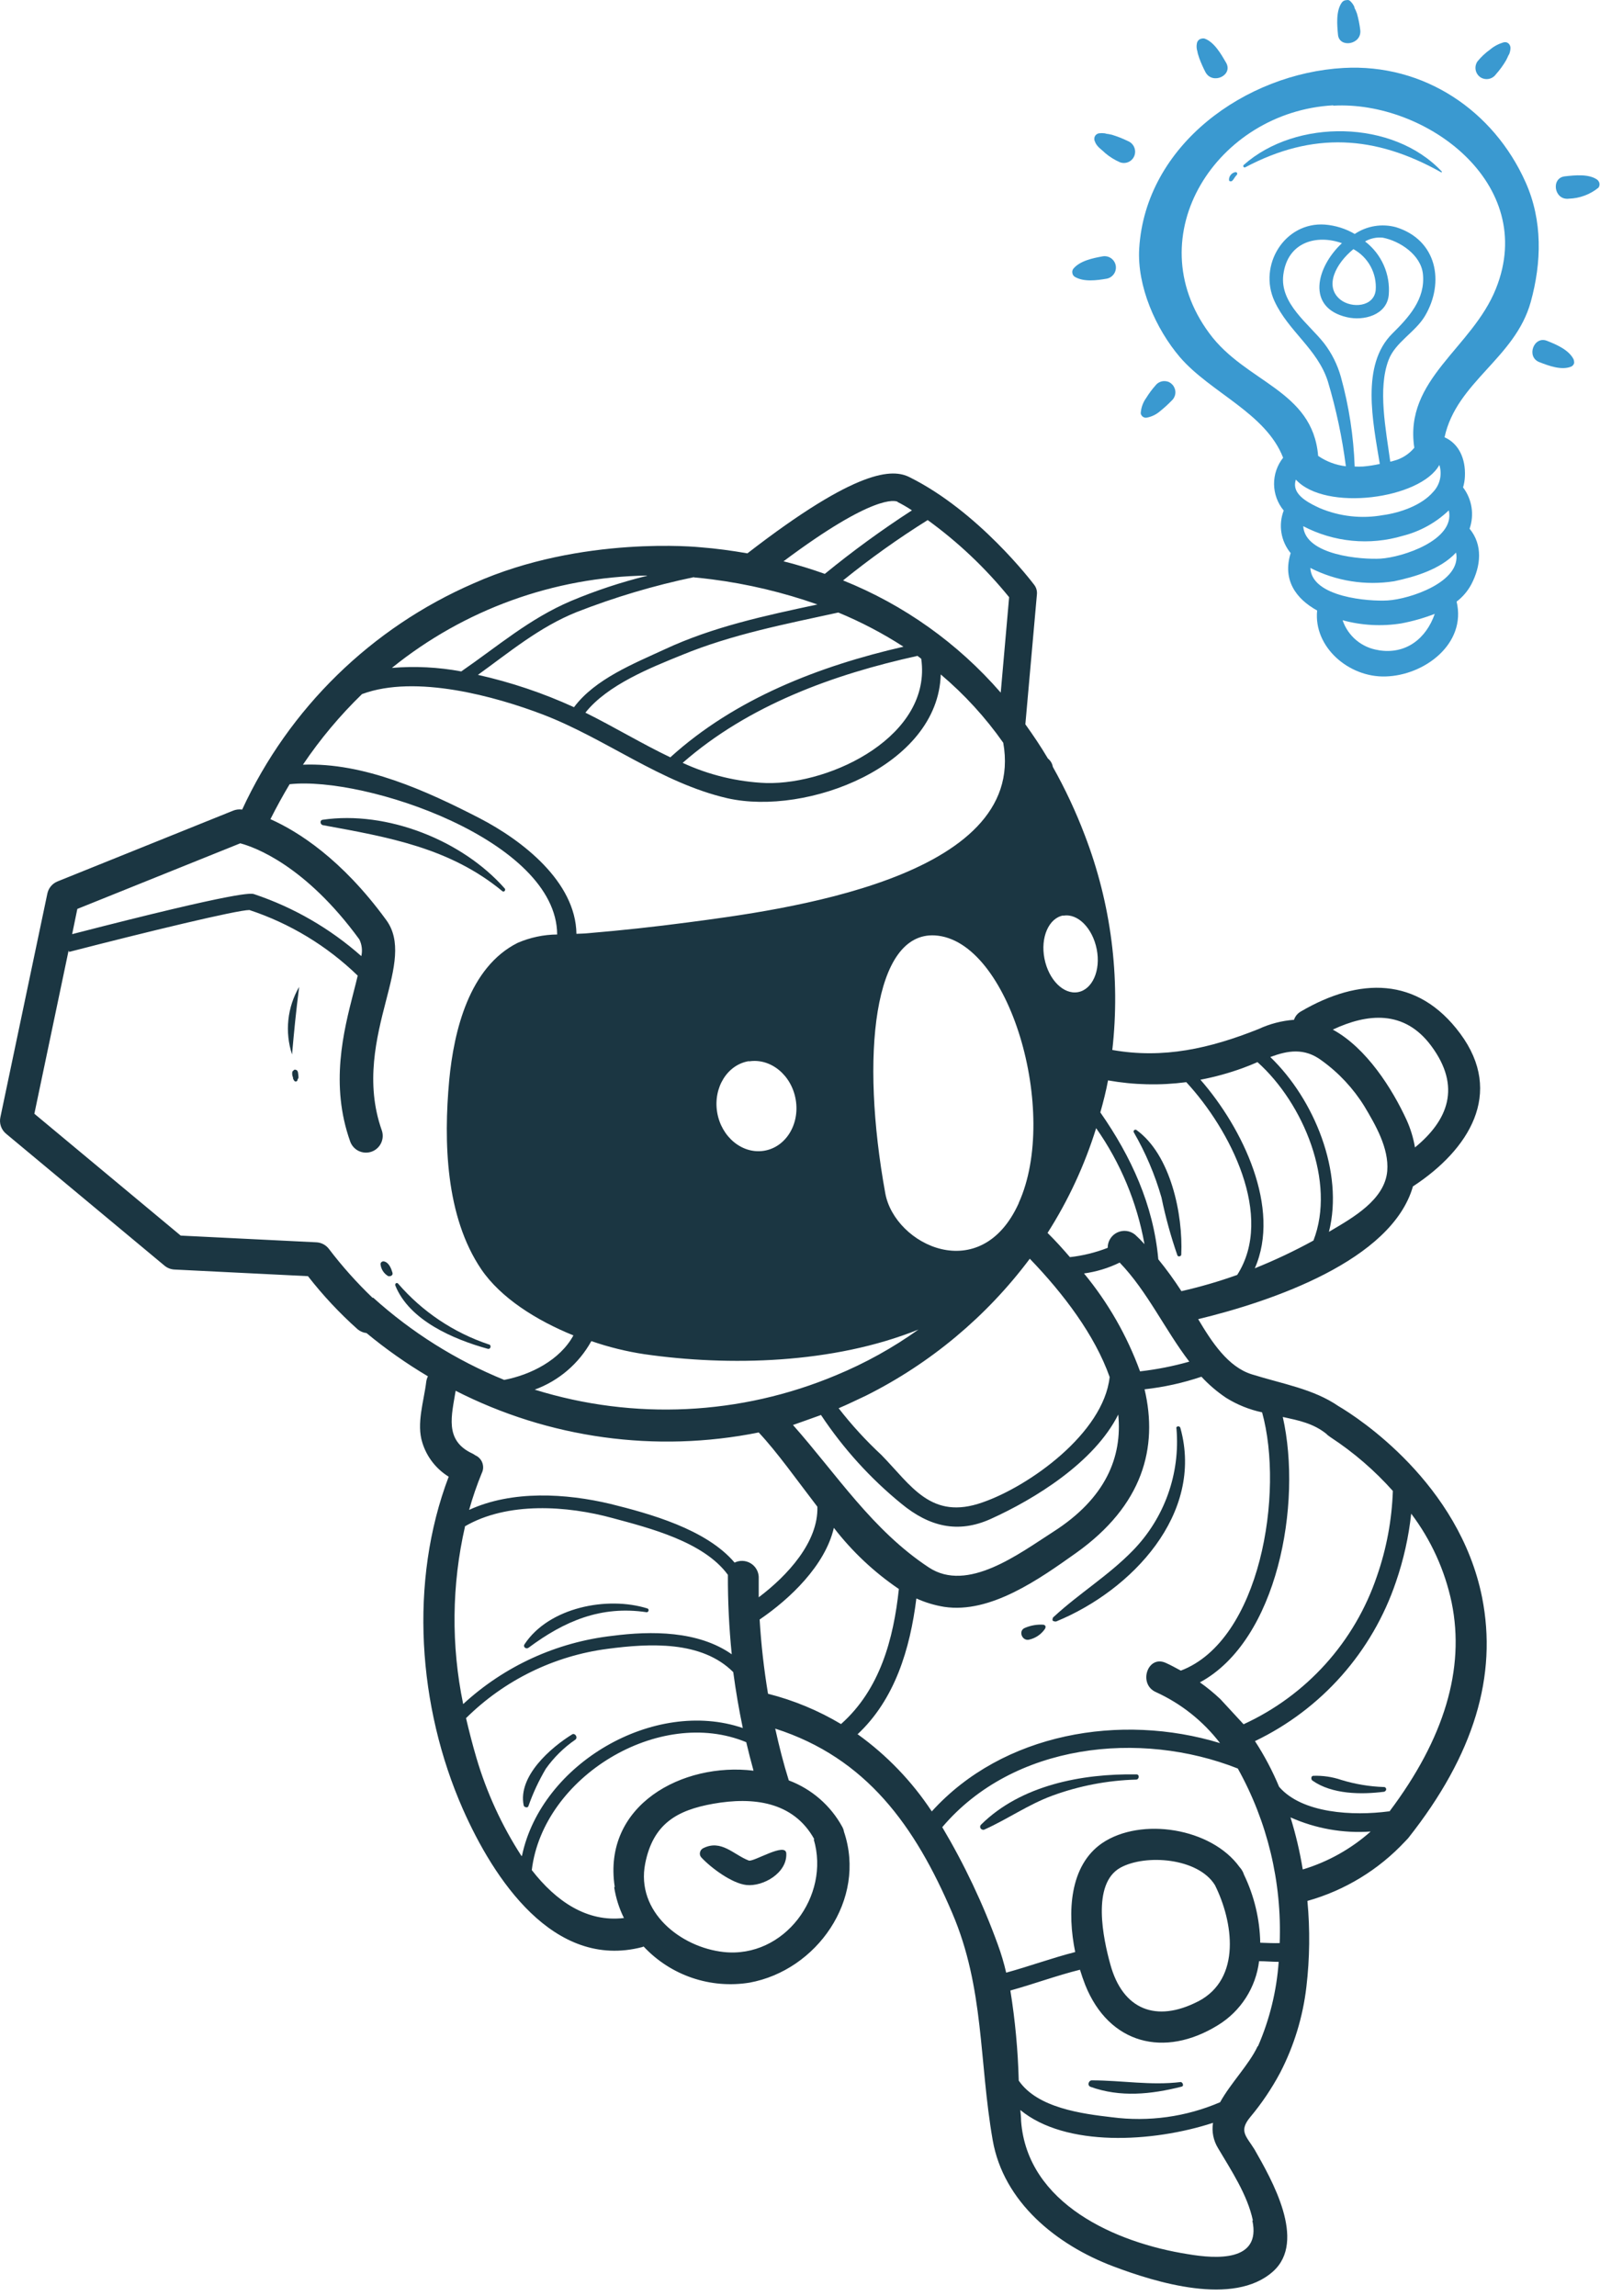 <svg width="191" height="274" viewBox="0 0 191 274" fill="none" xmlns="http://www.w3.org/2000/svg">
<path d="M60.252 106.019C55.182 100.259 46.172 96.699 38.522 97.819C38.122 97.879 38.222 98.429 38.582 98.469C46.322 99.889 53.682 101.149 59.982 106.349C60.172 106.499 60.412 106.199 60.252 106.019Z" fill="#1B3642"/>
<path d="M77.192 192.379C77.453 192.379 77.522 192.009 77.282 191.929C72.492 190.429 65.512 191.798 62.612 196.208C62.402 196.528 62.812 196.828 63.092 196.618C67.372 193.428 71.763 191.559 77.192 192.379Z" fill="#1B3642"/>
<path d="M68.312 206.948C65.732 208.538 61.812 211.948 62.512 215.418C62.525 215.481 62.561 215.538 62.612 215.578C62.659 215.62 62.719 215.645 62.782 215.648C62.84 215.669 62.904 215.669 62.962 215.648C62.99 215.634 63.015 215.615 63.036 215.591C63.057 215.567 63.072 215.539 63.082 215.509C63.627 213.957 64.324 212.464 65.162 211.049C66.126 209.694 67.321 208.519 68.692 207.578C69.012 207.308 68.642 206.768 68.312 206.948Z" fill="#1B3642"/>
<path d="M135.642 211.729C129.162 211.629 121.872 213.009 117.112 217.729C117.053 217.788 117.014 217.865 117.002 217.948C117.001 218.029 117.022 218.109 117.062 218.179C117.11 218.248 117.181 218.297 117.262 218.318C117.339 218.349 117.425 218.349 117.502 218.318C120.272 217.078 122.752 215.319 125.642 214.259C128.851 213.088 132.228 212.442 135.642 212.349C136.002 212.329 136.062 211.709 135.642 211.729Z" fill="#1B3642"/>
<path d="M140.962 248.438C137.372 248.878 133.912 248.238 130.342 248.238C130.254 248.238 130.168 248.27 130.102 248.328C130.034 248.386 129.985 248.463 129.962 248.549C129.932 248.633 129.932 248.724 129.962 248.809C129.999 248.89 130.063 248.956 130.142 248.998C133.732 250.298 137.402 249.908 141.022 248.998C141.058 248.993 141.092 248.981 141.123 248.962C141.154 248.943 141.181 248.918 141.202 248.889C141.216 248.857 141.224 248.823 141.224 248.788C141.224 248.754 141.216 248.72 141.202 248.688C141.189 248.617 141.15 248.553 141.092 248.509C141.056 248.474 141.011 248.449 140.962 248.438Z" fill="#1B3642"/>
<path d="M165.193 213.238C163.48 213.179 161.782 212.897 160.143 212.398C159.063 212.028 157.924 211.859 156.783 211.898C156.493 211.898 156.473 212.329 156.673 212.469C159.013 214.119 162.513 214.149 165.233 213.799C165.299 213.78 165.359 213.741 165.403 213.688C165.45 213.638 165.476 213.572 165.476 213.504C165.476 213.435 165.45 213.368 165.403 213.318C165.377 213.289 165.344 213.268 165.307 213.254C165.271 213.24 165.232 213.234 165.193 213.238Z" fill="#1B3642"/>
<path d="M83.923 220.549C83.828 220.599 83.745 220.671 83.683 220.759C83.623 220.843 83.582 220.937 83.563 221.038C83.538 221.14 83.538 221.247 83.563 221.349C83.59 221.453 83.641 221.549 83.713 221.629C84.843 222.859 87.363 224.739 89.103 224.929C91.103 225.139 93.983 223.489 93.863 221.159C93.793 219.769 89.943 222.219 89.383 222.009C87.563 221.309 86.093 219.439 83.923 220.549Z" fill="#1B3642"/>
<path d="M125.872 193.469C125.95 193.498 126.035 193.498 126.113 193.469C135.113 189.769 143.753 180.638 140.913 170.408C140.9 170.341 140.862 170.28 140.806 170.241C140.749 170.202 140.68 170.186 140.613 170.198C140.545 170.209 140.485 170.245 140.443 170.299C140.418 170.363 140.418 170.434 140.443 170.498C140.667 173.148 140.319 175.816 139.422 178.319C138.525 180.823 137.099 183.105 135.243 185.009C132.323 188.009 128.822 190.129 125.792 192.929C125.757 192.952 125.727 192.983 125.705 193.019C125.683 193.056 125.668 193.096 125.663 193.139C125.633 193.216 125.633 193.301 125.663 193.379C125.719 193.434 125.794 193.466 125.872 193.469Z" fill="#1B3642"/>
<path d="M122.823 195.658C123.611 195.489 124.303 195.019 124.752 194.349C124.779 194.303 124.797 194.251 124.803 194.199C124.816 194.146 124.816 194.091 124.803 194.038C124.78 193.993 124.745 193.956 124.702 193.929C124.659 193.895 124.607 193.873 124.553 193.868C123.807 193.82 123.06 193.947 122.372 194.239C121.512 194.559 121.993 195.828 122.823 195.658Z" fill="#1B3642"/>
<path d="M140.553 149.799C140.576 149.847 140.615 149.885 140.663 149.908C140.712 149.923 140.764 149.923 140.813 149.908C140.865 149.899 140.914 149.875 140.953 149.839C140.989 149.801 141.01 149.75 141.013 149.698C141.233 144.938 139.763 137.749 135.623 134.809C135.583 134.8 135.542 134.8 135.503 134.809C135.461 134.81 135.422 134.828 135.393 134.858C135.377 134.87 135.363 134.885 135.353 134.902C135.342 134.919 135.336 134.938 135.333 134.958C135.317 135 135.317 135.047 135.333 135.089C136.755 137.546 137.87 140.169 138.653 142.898C139.135 145.237 139.77 147.543 140.553 149.799Z" fill="#1B3642"/>
<path d="M58.332 160.418C54.143 159.015 50.41 156.511 47.522 153.168C47.362 152.988 47.112 153.168 47.192 153.398C48.872 157.568 54.132 159.808 58.192 160.938C58.26 160.964 58.334 160.964 58.402 160.938C58.435 160.923 58.465 160.901 58.489 160.873C58.513 160.846 58.531 160.813 58.542 160.778C58.556 160.745 58.564 160.71 58.564 160.674C58.564 160.638 58.556 160.601 58.542 160.568C58.524 160.527 58.495 160.49 58.458 160.464C58.421 160.437 58.377 160.422 58.332 160.418Z" fill="#1B3642"/>
<path d="M45.843 150.519C45.797 150.509 45.749 150.509 45.703 150.519C45.652 150.528 45.604 150.548 45.562 150.578C45.523 150.601 45.492 150.637 45.473 150.679C45.446 150.721 45.429 150.769 45.423 150.818C45.446 151.119 45.543 151.41 45.705 151.665C45.867 151.92 46.09 152.13 46.352 152.278C46.412 152.293 46.474 152.293 46.533 152.278C46.601 152.28 46.668 152.259 46.723 152.219C46.781 152.184 46.826 152.131 46.852 152.068C46.868 152.003 46.868 151.934 46.852 151.868C46.703 151.368 46.433 150.649 45.843 150.519Z" fill="#1B3642"/>
<path d="M159.782 167.788C156.782 165.728 153.162 165.158 149.422 163.988C146.602 163.108 144.672 160.168 143.032 157.408C151.812 155.288 166.152 150.408 168.672 141.558L168.792 141.488C175.272 137.208 179.632 130.488 174.302 123.318C169.222 116.478 162.232 116.638 155.302 120.688C154.909 120.904 154.612 121.262 154.472 121.688C153 121.799 151.56 122.175 150.222 122.799C144.422 125.109 138.892 126.368 132.782 125.288C133.762 116.601 132.633 107.806 129.492 99.648C128.426 96.844 127.153 94.123 125.682 91.508C125.616 91.114 125.406 90.757 125.092 90.508C124.252 89.088 123.342 87.738 122.402 86.428L123.782 70.918C123.822 70.509 123.704 70.102 123.452 69.778C123.182 69.418 116.772 61.008 108.572 56.938C106.572 55.938 102.412 55.828 89.222 66.028C87.372 65.708 85.492 65.448 83.562 65.299C83.562 65.299 69.472 63.838 56.562 69.598C44.342 74.897 34.5 84.508 28.912 96.598H28.862C28.524 96.555 28.18 96.596 27.862 96.719L6.862 105.178C6.557 105.302 6.286 105.499 6.075 105.752C5.864 106.005 5.719 106.306 5.652 106.629L0.052 133.288C-0.032 133.651 -0.014 134.032 0.106 134.385C0.226 134.739 0.443 135.051 0.732 135.288L19.642 151.028C19.975 151.305 20.389 151.467 20.822 151.488L36.762 152.278C38.544 154.566 40.529 156.688 42.692 158.618C42.994 158.869 43.362 159.025 43.752 159.068C46.057 160.976 48.508 162.701 51.082 164.228C50.981 164.433 50.914 164.653 50.882 164.879C50.612 167.169 49.682 169.878 50.422 172.158C50.944 173.843 52.06 175.282 53.562 176.208C48.802 188.738 49.882 203.688 55.252 215.868C58.912 224.148 66.062 235.089 76.652 232.339C76.71 232.311 76.77 232.287 76.832 232.268C78.424 233.971 80.411 235.255 82.618 236.007C84.824 236.758 87.181 236.954 89.482 236.578C97.482 235.118 103.482 226.668 100.752 218.578C100.719 218.382 100.655 218.194 100.562 218.018C99.169 215.452 96.896 213.474 94.162 212.448C93.532 210.448 93.002 208.348 92.542 206.268C103.452 209.768 109.252 217.918 113.672 228.268C117.522 237.268 116.852 245.908 118.502 255.368C119.792 262.768 126.132 267.878 132.882 270.428C137.882 272.318 147.272 275.258 151.972 271.038C156.032 267.398 151.782 260.038 149.772 256.508C148.772 254.878 147.842 254.318 149.252 252.618C150.617 250.985 151.81 249.216 152.812 247.339C154.473 244.134 155.537 240.654 155.952 237.068C156.352 233.668 156.392 230.236 156.072 226.828C160.55 225.57 164.595 223.104 167.762 219.698L168.102 219.339C176.012 209.339 178.772 199.928 176.922 190.598C174.182 176.988 162.112 169.148 159.782 167.788ZM158.402 171.178C158.652 171.358 158.712 171.428 158.892 171.538C161.619 173.33 164.1 175.472 166.272 177.908C166.153 181.374 165.513 184.803 164.372 188.078C163.063 191.953 160.975 195.52 158.238 198.558C155.5 201.597 152.17 204.043 148.452 205.748L145.682 202.748C144.915 202.026 144.1 201.358 143.242 200.748C152.502 195.748 155.482 179.448 153.132 169.078C154.982 169.488 156.782 169.818 158.402 171.148V171.178ZM170.852 124.799C174.482 129.689 172.852 133.688 168.912 136.918C168.721 135.786 168.385 134.684 167.912 133.638C166.192 129.898 163.112 125.038 159.102 122.858C163.212 120.928 167.632 120.459 170.852 124.799ZM157.792 126.558C159.826 128.025 161.552 129.877 162.872 132.008C164.192 134.218 165.822 137.008 165.602 139.728C165.312 143.168 161.482 145.308 158.812 146.888L158.642 146.988C160.442 139.878 156.902 131.189 151.642 126.129C153.702 125.359 155.702 124.988 157.792 126.558ZM148.352 127.448C148.962 127.228 149.532 126.988 150.112 126.738C155.602 131.648 159.502 141.068 156.792 148.028C154.527 149.27 152.189 150.376 149.792 151.339C152.952 144.169 148.352 134.609 143.302 128.839C145.02 128.511 146.708 128.045 148.352 127.448ZM132.272 128.918C135.356 129.467 138.507 129.539 141.612 129.129C146.842 134.779 152.172 145.129 147.692 152.129C145.513 152.909 143.289 153.556 141.032 154.068C140.172 152.735 139.252 151.468 138.272 150.268C137.692 143.788 135.032 138.008 131.352 132.738C131.702 131.498 132.032 130.208 132.272 128.918ZM109.642 158.648C106.59 160.829 103.298 162.655 99.832 164.089C88.411 168.889 75.661 169.501 63.832 165.818C66.709 164.764 69.109 162.709 70.592 160.028C72.65 160.741 74.769 161.264 76.922 161.589C87.002 163.039 99.432 162.758 109.642 158.648ZM89.412 126.648C92.002 126.238 94.502 128.288 94.992 131.238C95.482 134.188 93.782 136.908 91.192 137.318C88.602 137.728 86.102 135.668 85.612 132.728C85.122 129.788 86.822 127.028 89.412 126.618V126.648ZM132.232 148.898C130.783 149.462 129.267 149.835 127.722 150.008C126.862 149.008 125.962 148.008 125.052 147.118C127.533 143.228 129.483 139.024 130.852 134.618C133.761 138.756 135.73 143.479 136.622 148.458C136.269 148.061 135.895 147.684 135.502 147.328C135.209 147.087 134.855 146.935 134.479 146.888C134.104 146.842 133.722 146.903 133.38 147.064C133.037 147.225 132.748 147.48 132.544 147.8C132.341 148.119 132.233 148.489 132.232 148.868V148.898ZM132.462 164.339C131.712 171.029 122.872 177.338 117.302 179.268C111.142 181.458 108.792 177.268 105.222 173.618C103.37 171.9 101.661 170.034 100.112 168.038C101.212 167.578 102.292 167.038 103.372 166.538C111.074 162.686 117.771 157.091 122.932 150.198C126.972 154.388 130.702 159.328 132.462 164.308V164.339ZM98.022 168.868C100.673 172.856 103.909 176.423 107.622 179.448C110.902 182.138 114.322 183.038 118.292 181.238C123.502 178.878 130.632 174.508 133.492 168.788C133.992 173.858 131.992 178.788 125.722 182.788C121.622 185.418 115.492 190.078 110.882 187.038C104.142 182.598 99.882 175.928 94.662 170.038C95.802 169.628 96.912 169.249 98.022 168.839V168.868ZM129.382 151.958C130.869 151.757 132.314 151.318 133.662 150.658C136.952 154.068 139.052 158.658 141.972 162.478C140.047 163.024 138.08 163.412 136.092 163.638C134.54 159.381 132.271 155.42 129.382 151.928V151.958ZM126.922 109.268C128.642 108.948 130.422 110.738 130.922 113.268C131.422 115.798 130.402 118.078 128.682 118.388C126.962 118.698 125.182 116.918 124.682 114.388C124.182 111.858 125.202 109.548 126.922 109.238V109.268ZM121.612 143.568C117.092 153.568 106.812 148.568 105.682 142.398C102.682 125.908 104.292 111.198 111.602 111.618C120.502 112.148 126.502 132.778 121.612 143.538V143.568ZM120.462 71.288L119.462 82.648C114.342 76.752 107.891 72.162 100.642 69.258C103.859 66.655 107.232 64.251 110.742 62.058C114.371 64.686 117.638 67.78 120.462 71.258V71.288ZM109.552 78.288C109.702 78.388 109.832 78.498 109.972 78.608C111.272 87.718 99.392 93.608 91.492 93.438C88.032 93.301 84.634 92.482 81.492 91.028C89.352 84.148 99.482 80.469 109.552 78.258V78.288ZM80.042 90.379C76.622 88.749 73.312 86.738 69.882 85.038C72.512 81.718 77.702 79.658 81.402 78.158C87.402 75.688 93.762 74.469 100.072 73.089C102.784 74.21 105.388 75.575 107.852 77.168C97.792 79.478 87.772 83.348 80.042 90.348V90.379ZM107.142 59.898C107.722 60.188 108.292 60.518 108.862 60.898C105.258 63.23 101.785 65.761 98.462 68.478C96.862 67.908 95.222 67.398 93.532 66.978C104.332 58.898 106.872 59.738 107.142 59.868V59.898ZM82.842 68.898C83.542 68.958 84.252 69.039 84.962 69.129C89.262 69.681 93.493 70.687 97.582 72.129C91.362 73.459 85.142 74.778 79.332 77.488C75.702 79.168 71.032 81.018 68.522 84.388C64.844 82.705 61 81.411 57.052 80.528C60.872 77.778 64.382 74.828 68.832 73.038C73.378 71.261 78.064 69.867 82.842 68.868V68.898ZM77.232 68.708C74.139 69.472 71.11 70.475 68.172 71.708C63.172 73.838 59.462 77.088 55.062 80.118C52.333 79.609 49.548 79.467 46.782 79.698C55.414 72.723 66.135 68.843 77.232 68.678V68.708ZM43.232 82.818C49.652 80.438 59.232 83.138 64.772 85.248C72.332 88.138 78.852 93.398 86.822 95.248C96.322 97.398 111.992 91.408 112.302 80.478C115.128 82.864 117.635 85.603 119.762 88.629C122.682 104.869 93.052 108.628 82.102 110.068C78.169 110.588 74.229 111.015 70.282 111.348C69.822 111.398 69.282 111.408 68.812 111.428C68.722 105.198 62.342 100.269 57.242 97.629C50.952 94.389 43.442 90.958 36.162 91.248C38.224 88.189 40.6 85.353 43.252 82.788L43.232 82.818ZM9.232 108.458L28.682 100.629C30.382 101.079 36.432 103.239 42.892 112.089C43.2 112.708 43.285 113.414 43.132 114.089C39.408 110.792 35.058 108.278 30.342 106.698C30.002 106.588 28.962 106.218 8.612 111.468L9.232 108.458ZM44.482 154.868C42.596 153.063 40.854 151.114 39.272 149.038C39.095 148.801 38.868 148.607 38.607 148.468C38.346 148.33 38.057 148.252 37.762 148.238L21.572 147.438L4.102 132.898L8.192 113.408L8.242 113.589C17.662 111.159 28.302 108.589 29.772 108.589C34.617 110.191 39.037 112.866 42.702 116.418C42.552 117.058 42.382 117.718 42.202 118.418C41.012 123.058 39.382 129.418 41.802 136.208C41.98 136.708 42.349 137.117 42.828 137.344C43.307 137.572 43.857 137.601 44.357 137.424C44.857 137.246 45.266 136.876 45.493 136.397C45.721 135.918 45.75 135.368 45.572 134.868C43.572 129.218 44.952 123.778 46.082 119.408C47.082 115.558 47.932 112.228 46.082 109.748C40.802 102.518 35.592 99.218 32.282 97.748C32.995 96.328 33.759 94.938 34.572 93.578C43.572 92.578 66.452 100.268 66.512 111.508C64.888 111.523 63.283 111.863 61.792 112.508C56.012 115.408 54.182 122.988 53.622 128.918C52.952 136.218 53.182 145.158 57.452 151.458C59.762 154.858 64.012 157.548 68.452 159.348C66.842 162.298 63.362 164.048 60.192 164.658C54.444 162.32 49.148 158.997 44.542 154.839L44.482 154.868ZM54.342 165.928C65.508 171.638 78.277 173.4 90.572 170.928C92.792 173.298 95.082 176.548 97.572 179.788C97.712 183.988 94.002 188.018 90.572 190.598C90.572 189.778 90.572 188.958 90.572 188.138C90.553 187.809 90.453 187.488 90.28 187.207C90.108 186.925 89.868 186.691 89.583 186.525C89.298 186.359 88.976 186.265 88.646 186.254C88.316 186.242 87.989 186.312 87.692 186.458C84.302 182.458 77.512 180.608 72.882 179.458C67.552 178.188 61.132 177.808 56.002 180.168C56.419 178.676 56.924 177.211 57.512 175.778C57.605 175.591 57.659 175.387 57.672 175.178C57.682 174.968 57.651 174.757 57.582 174.558C57.511 174.359 57.4 174.176 57.255 174.021C57.111 173.866 56.936 173.743 56.742 173.658C56.63 173.573 56.509 173.5 56.382 173.438C53.012 171.878 53.922 168.898 54.402 165.898L54.342 165.928ZM55.452 182.158C60.542 179.158 67.732 179.658 73.172 181.158C77.512 182.328 84.012 183.968 86.892 187.918C86.88 191.084 87.034 194.248 87.352 197.398C83.352 194.588 77.772 194.588 73.092 195.198C66.445 195.954 60.211 198.805 55.292 203.339C53.844 196.341 53.919 189.114 55.512 182.148L55.452 182.158ZM62.252 221.468C59.904 217.844 58.093 213.9 56.872 209.758C56.412 208.198 56.002 206.598 55.632 205.018C60.208 200.485 66.145 197.579 72.532 196.748C77.532 196.088 83.762 195.748 87.532 199.528C87.832 201.768 88.212 203.991 88.672 206.198C78.132 202.598 64.622 210.398 62.312 221.438L62.252 221.468ZM73.322 225.218C73.521 226.487 73.912 227.717 74.482 228.868C70.062 229.398 66.372 226.868 63.482 223.148C64.812 212.018 78.702 203.578 89.082 207.888C89.352 209.028 89.642 210.168 89.952 211.288C81.532 210.258 71.892 215.358 73.382 225.148L73.322 225.218ZM97.142 219.488C99.142 226.248 93.612 233.688 86.412 232.928C81.272 232.378 75.882 228.138 77.022 222.358C77.962 217.638 80.792 215.998 85.162 215.228C89.872 214.398 94.702 214.948 97.202 219.458L97.142 219.488ZM100.422 205.738C97.701 204.11 94.756 202.887 91.682 202.108C91.194 199.174 90.86 196.217 90.682 193.248C94.292 190.798 98.512 186.788 99.542 182.308C101.725 185.138 104.345 187.602 107.302 189.608C106.662 195.608 105.032 201.608 100.402 205.718L100.422 205.738ZM102.332 206.978C106.832 202.798 108.642 196.748 109.392 190.738C110.45 191.216 111.566 191.552 112.712 191.738C118.222 192.578 124.062 188.428 128.442 185.318C136.442 179.628 138.272 172.718 136.632 165.778C138.943 165.524 141.22 165.021 143.422 164.278C144.303 165.231 145.293 166.077 146.372 166.799C147.69 167.62 149.142 168.205 150.662 168.528C153.322 178.108 150.462 195.738 140.962 199.348C140.382 199.038 139.802 198.708 139.172 198.428C136.992 197.428 135.832 200.958 137.982 201.908C140.995 203.28 143.626 205.371 145.642 207.998C133.792 204.378 119.712 206.778 111.232 216.148C108.871 212.568 105.875 209.45 102.392 206.948L102.332 206.978ZM149.502 264.978C150.562 269.888 145.222 269.558 141.812 268.978C133.202 267.628 122.632 262.979 121.892 253.089C121.892 252.659 121.842 252.218 121.802 251.778C127.202 256.228 137.572 255.668 144.802 253.308C144.637 254.347 144.846 255.41 145.392 256.308C146.962 258.958 148.922 261.908 149.562 264.958L149.502 264.978ZM150.122 244.188C149.122 246.338 146.922 248.548 145.652 250.848C141.582 252.598 137.115 253.216 132.722 252.638C129.182 252.228 123.842 251.538 121.612 248.268C121.519 244.667 121.185 241.075 120.612 237.518C123.402 236.748 126.112 235.738 128.922 235.038C129.122 235.698 129.332 236.288 129.552 236.858C132.382 243.918 139.002 245.608 145.402 241.648C146.741 240.827 147.876 239.714 148.724 238.393C149.573 237.072 150.112 235.577 150.302 234.018C151.072 234.018 151.852 234.098 152.642 234.098C152.398 237.564 151.566 240.962 150.182 244.148L150.122 244.188ZM143.022 238.818C138.022 241.388 134.022 239.818 132.542 234.388C131.712 231.388 130.262 224.768 133.772 222.848C136.772 221.218 143.022 221.688 145.032 224.938C147.202 229.278 148.242 236.108 143.032 238.818H143.022ZM150.442 231.818C150.386 228.996 149.721 226.22 148.492 223.678C148.448 223.532 148.388 223.391 148.312 223.258C148.219 223.088 148.105 222.929 147.972 222.788C144.612 218.118 136.222 216.788 131.572 219.928C127.662 222.608 127.382 228.198 128.352 232.928C125.572 233.638 122.882 234.628 120.112 235.388C119.849 234.249 119.515 233.126 119.112 232.028C117.346 227.164 115.126 222.477 112.482 218.028C120.952 208.028 136.082 206.418 147.762 211.028C151.305 217.382 153.035 224.588 152.762 231.858C152.032 231.888 151.262 231.838 150.502 231.818H150.442ZM155.512 223.058C155.171 220.96 154.683 218.888 154.052 216.858C157.055 218.2 160.342 218.781 163.622 218.549C161.295 220.614 158.549 222.152 155.572 223.058H155.512ZM165.812 216.138C161.542 216.708 155.432 216.398 152.692 213.208C151.9 211.307 150.936 209.484 149.812 207.758C153.743 205.874 157.257 203.223 160.148 199.96C163.038 196.697 165.246 192.888 166.642 188.758C167.551 186.122 168.161 183.391 168.462 180.618C170.834 183.755 172.483 187.379 173.292 191.228C174.912 199.148 172.402 207.468 165.872 216.148L165.812 216.138Z" fill="#1B3642"/>
<path d="M34.863 125.828C35.113 122.968 35.322 120.829 35.712 117.759C35.009 118.968 34.57 120.311 34.424 121.702C34.277 123.093 34.427 124.499 34.863 125.828Z" fill="#1B3642"/>
<path d="M35.623 128.528C35.628 128.492 35.628 128.454 35.623 128.418V128.368C35.572 128.068 35.622 127.728 35.292 127.648C35.236 127.637 35.179 127.637 35.123 127.648C35.117 127.622 35.117 127.595 35.123 127.568C35.118 127.598 35.118 127.628 35.123 127.658C35.062 127.693 35.012 127.745 34.982 127.809H34.923C34.863 128.008 34.863 128.219 34.923 128.418L34.982 128.589V128.708C35.052 128.828 35.112 129.029 35.272 129.049C35.324 129.056 35.376 129.045 35.42 129.018C35.464 128.99 35.497 128.948 35.513 128.898C35.518 128.869 35.518 128.838 35.513 128.809C35.56 128.761 35.596 128.702 35.617 128.638C35.638 128.573 35.643 128.505 35.633 128.438L35.623 128.528Z" fill="#1B3642"/>
<path d="M140.853 42.619C144.503 46.859 151.113 49.289 153.173 54.619C152.46 55.517 152.078 56.635 152.091 57.782C152.104 58.929 152.51 60.036 153.243 60.918C152.918 61.763 152.824 62.679 152.97 63.572C153.116 64.464 153.496 65.301 154.073 65.999C153.073 69.189 154.693 71.449 157.233 72.849C156.793 77.219 161.023 80.849 165.383 80.719C170.033 80.609 175.083 76.819 173.883 71.788C174.611 71.233 175.211 70.528 175.643 69.719C176.783 67.529 177.033 65.039 175.433 63.089C175.718 62.267 175.797 61.386 175.661 60.526C175.525 59.666 175.179 58.853 174.653 58.159C174.78 57.733 174.854 57.293 174.873 56.849C174.973 54.699 174.123 52.919 172.443 52.179C173.873 45.559 180.863 42.769 182.733 36.029C184.033 31.319 184.163 26.329 182.123 21.759C178.293 13.179 169.973 7.579 160.393 8.109C148.713 8.759 136.753 17.269 135.993 29.649C135.723 34.149 137.963 39.229 140.853 42.619ZM154.593 57.929C154.586 57.692 154.62 57.455 154.693 57.229C158.203 61.079 169.593 59.549 171.823 55.479C171.996 56.033 172.02 56.623 171.893 57.189C171.764 57.756 171.484 58.278 171.083 58.699C169.693 60.319 167.083 61.199 165.083 61.469C162.541 61.925 159.922 61.634 157.543 60.629C156.513 60.149 154.663 59.289 154.593 57.929ZM160.783 37.849C162.783 38.319 165.553 37.609 165.783 35.189C165.883 33.974 165.677 32.752 165.182 31.637C164.688 30.522 163.921 29.55 162.953 28.809C163.592 28.443 164.33 28.286 165.063 28.359C167.123 28.759 169.633 30.419 169.863 32.709C170.163 35.709 168.163 37.869 166.213 39.799C162.423 43.549 163.893 50.339 164.713 55.359C164.054 55.508 163.386 55.611 162.713 55.668C162.38 55.686 162.046 55.686 161.713 55.668C161.585 52.046 161.031 48.451 160.063 44.959C159.657 43.51 158.979 42.152 158.063 40.959C156.233 38.629 152.773 36.229 153.193 32.809C153.693 28.809 157.243 27.959 160.193 29.019C157.103 31.909 155.923 36.719 160.783 37.849ZM161.563 29.729C162.43 30.203 163.143 30.917 163.615 31.787C164.087 32.656 164.298 33.643 164.223 34.629C164.003 36.629 161.383 36.829 160.013 35.759C158.013 34.149 159.513 31.399 161.563 29.729ZM164.563 77.579C163.587 77.438 162.67 77.03 161.913 76.4C161.156 75.77 160.588 74.943 160.273 74.009C162.552 74.632 164.939 74.762 167.273 74.389C168.638 74.133 169.977 73.751 171.273 73.249C170.273 76.148 167.863 78.149 164.513 77.579H164.563ZM173.823 65.959C174.493 69.439 168.293 71.489 165.653 71.649C163.423 71.789 156.583 71.269 156.423 67.769C159.505 69.34 163.005 69.896 166.423 69.359C168.893 68.839 171.943 67.939 173.793 65.959H173.823ZM172.963 60.959C173.673 64.448 167.443 66.499 164.803 66.659C162.573 66.789 155.803 66.278 155.573 62.788C159.233 64.702 163.494 65.115 167.453 63.939C169.509 63.42 171.396 62.38 172.933 60.918L172.963 60.959ZM159.173 12.609C170.173 11.999 183.613 21.869 178.583 34.429C175.743 41.559 167.583 45.239 168.833 53.429C168.195 54.198 167.331 54.744 166.363 54.989C166.232 55.033 166.099 55.067 165.963 55.089C165.433 51.249 164.463 46.379 165.753 42.979C166.553 40.829 168.953 39.659 170.113 37.689C172.473 33.689 171.553 28.629 166.643 27.109C165.812 26.883 164.944 26.839 164.095 26.979C163.246 27.119 162.437 27.439 161.723 27.918C160.633 27.28 159.412 26.898 158.153 26.799C153.353 26.459 150.153 31.669 152.153 35.959C153.813 39.538 157.283 41.649 158.513 45.509C159.504 48.822 160.223 52.21 160.663 55.639C159.475 55.502 158.339 55.076 157.353 54.399C156.703 46.519 148.683 45.669 144.353 39.759C135.703 28.069 145.313 13.329 159.143 12.569L159.173 12.609Z" fill="#3A99D0"/>
<path d="M148.643 19.969C156.713 15.689 164.143 16.128 172.033 20.558C172.093 20.558 172.163 20.559 172.113 20.469C166.313 14.259 154.703 14.128 148.463 19.688C148.435 19.716 148.418 19.752 148.413 19.791C148.409 19.83 148.418 19.868 148.439 19.901C148.46 19.934 148.492 19.959 148.529 19.972C148.566 19.984 148.606 19.983 148.643 19.969Z" fill="#3A99D0"/>
<path d="M146.813 21.629C146.849 21.639 146.887 21.639 146.923 21.629C146.956 21.639 146.99 21.639 147.023 21.629C147.293 21.439 147.363 21.139 147.613 20.909C147.65 20.874 147.674 20.828 147.683 20.779C147.693 20.757 147.698 20.733 147.698 20.708C147.698 20.684 147.693 20.661 147.683 20.639C147.654 20.601 147.616 20.57 147.573 20.549C147.524 20.534 147.472 20.534 147.423 20.549C147.216 20.599 147.032 20.719 146.903 20.889C146.768 21.059 146.701 21.272 146.713 21.489C146.72 21.526 146.737 21.562 146.763 21.589C146.777 21.606 146.794 21.619 146.813 21.629Z" fill="#3A99D0"/>
<path d="M132.083 33.259C132.437 33.199 132.753 33.001 132.961 32.708C133.169 32.416 133.253 32.053 133.193 31.699C133.133 31.345 132.935 31.029 132.643 30.821C132.35 30.613 131.987 30.529 131.633 30.589C130.463 30.799 128.903 31.119 128.123 32.078C128.07 32.15 128.034 32.231 128.015 32.317C127.996 32.403 127.995 32.492 128.013 32.578C128.025 32.666 128.055 32.752 128.102 32.828C128.148 32.903 128.21 32.968 128.283 33.019C129.343 33.669 130.923 33.459 132.083 33.259Z" fill="#3A99D0"/>
<path d="M139.443 45.549C139.262 45.491 139.072 45.467 138.883 45.479C138.697 45.494 138.517 45.549 138.353 45.639C138.189 45.728 138.046 45.85 137.933 45.998C137.523 46.458 137.155 46.954 136.833 47.479C136.481 47.961 136.261 48.526 136.193 49.118C136.169 49.217 136.169 49.319 136.193 49.418C136.234 49.514 136.292 49.603 136.363 49.679C136.441 49.748 136.533 49.798 136.633 49.828C136.731 49.853 136.834 49.853 136.933 49.828C137.515 49.711 138.057 49.443 138.503 49.049C138.982 48.665 139.436 48.25 139.863 47.809C140.003 47.683 140.115 47.53 140.193 47.358C140.272 47.188 140.313 47.002 140.313 46.814C140.313 46.625 140.272 46.44 140.193 46.269C140.123 46.096 140.013 45.941 139.873 45.819C139.749 45.701 139.603 45.609 139.443 45.549Z" fill="#3A99D0"/>
<path d="M131.933 18.268C132.461 18.714 133.05 19.081 133.683 19.358C133.849 19.422 134.026 19.452 134.204 19.447C134.382 19.442 134.557 19.402 134.718 19.328C134.88 19.255 135.026 19.15 135.147 19.02C135.268 18.889 135.362 18.735 135.423 18.568C135.544 18.233 135.529 17.863 135.382 17.538C135.234 17.213 134.965 16.958 134.633 16.828C134.017 16.528 133.378 16.277 132.723 16.078C132.723 16.078 131.803 15.879 132.303 16.018L131.873 15.908C131.644 15.878 131.412 15.878 131.183 15.908C131.082 15.929 130.987 15.97 130.903 16.028C130.819 16.088 130.749 16.167 130.702 16.26C130.655 16.352 130.632 16.455 130.633 16.558C130.624 16.662 130.645 16.766 130.693 16.858C130.913 17.518 131.513 17.838 131.933 18.268Z" fill="#3A99D0"/>
<path d="M176.693 9.198C176.987 9.401 177.349 9.48 177.701 9.418C178.052 9.357 178.366 9.159 178.573 8.868C179.031 8.356 179.436 7.8 179.783 7.208C179.783 7.208 180.203 6.388 179.953 6.808C180.033 6.688 180.103 6.558 180.173 6.428C180.254 6.213 180.301 5.988 180.313 5.758C180.317 5.656 180.3 5.553 180.263 5.458C180.225 5.36 180.167 5.272 180.093 5.198C180.015 5.129 179.923 5.078 179.823 5.048C179.724 5.028 179.622 5.028 179.523 5.048C178.917 5.216 178.354 5.512 177.873 5.918C177.312 6.318 176.808 6.793 176.373 7.328C176.172 7.62 176.094 7.978 176.153 8.328C176.213 8.677 176.407 8.989 176.693 9.198Z" fill="#3A99D0"/>
<path d="M162.383 3.598C162.303 2.922 162.169 2.253 161.983 1.598C161.983 1.598 161.633 0.698 161.793 1.208C161.737 1.064 161.691 0.918 161.653 0.768C161.55 0.559 161.415 0.366 161.253 0.198C161.189 0.119 161.107 0.057 161.013 0.018C160.914 -0.006 160.812 -0.006 160.713 0.018C160.608 0.021 160.505 0.048 160.413 0.098C160.323 0.148 160.244 0.216 160.183 0.298C159.463 1.298 159.613 2.968 159.723 4.138C159.873 5.778 162.573 5.328 162.383 3.598Z" fill="#3A99D0"/>
<path d="M143.003 6.438C143.053 6.608 143.102 6.768 143.162 6.938C143.376 7.517 143.626 8.082 143.912 8.628C144.762 10.148 147.233 8.988 146.363 7.478C145.783 6.478 144.953 5.008 143.783 4.598C143.684 4.578 143.582 4.578 143.483 4.598C143.382 4.616 143.284 4.65 143.193 4.698C143.105 4.755 143.03 4.83 142.973 4.918C142.919 5.006 142.885 5.105 142.872 5.208C142.816 5.522 142.84 5.846 142.943 6.148C142.954 6.246 142.974 6.343 143.003 6.438Z" fill="#3A99D0"/>
<path d="M187.283 23.708C188.576 23.67 189.82 23.206 190.823 22.389C190.923 22.239 190.962 22.057 190.933 21.879C190.9 21.705 190.804 21.548 190.663 21.439C189.663 20.729 187.993 20.909 186.833 21.038C185.093 21.209 185.513 23.928 187.283 23.708Z" fill="#3A99D0"/>
<path d="M183.773 43.218C184.893 43.648 186.393 44.218 187.553 43.748C187.633 43.713 187.704 43.663 187.763 43.598C187.822 43.53 187.87 43.452 187.903 43.368C187.918 43.282 187.918 43.194 187.903 43.108C187.895 43.018 187.871 42.93 187.833 42.848C187.263 41.748 185.833 41.128 184.693 40.678C183.103 40.018 182.143 42.599 183.773 43.218Z" fill="#3A99D0"/>
</svg>

